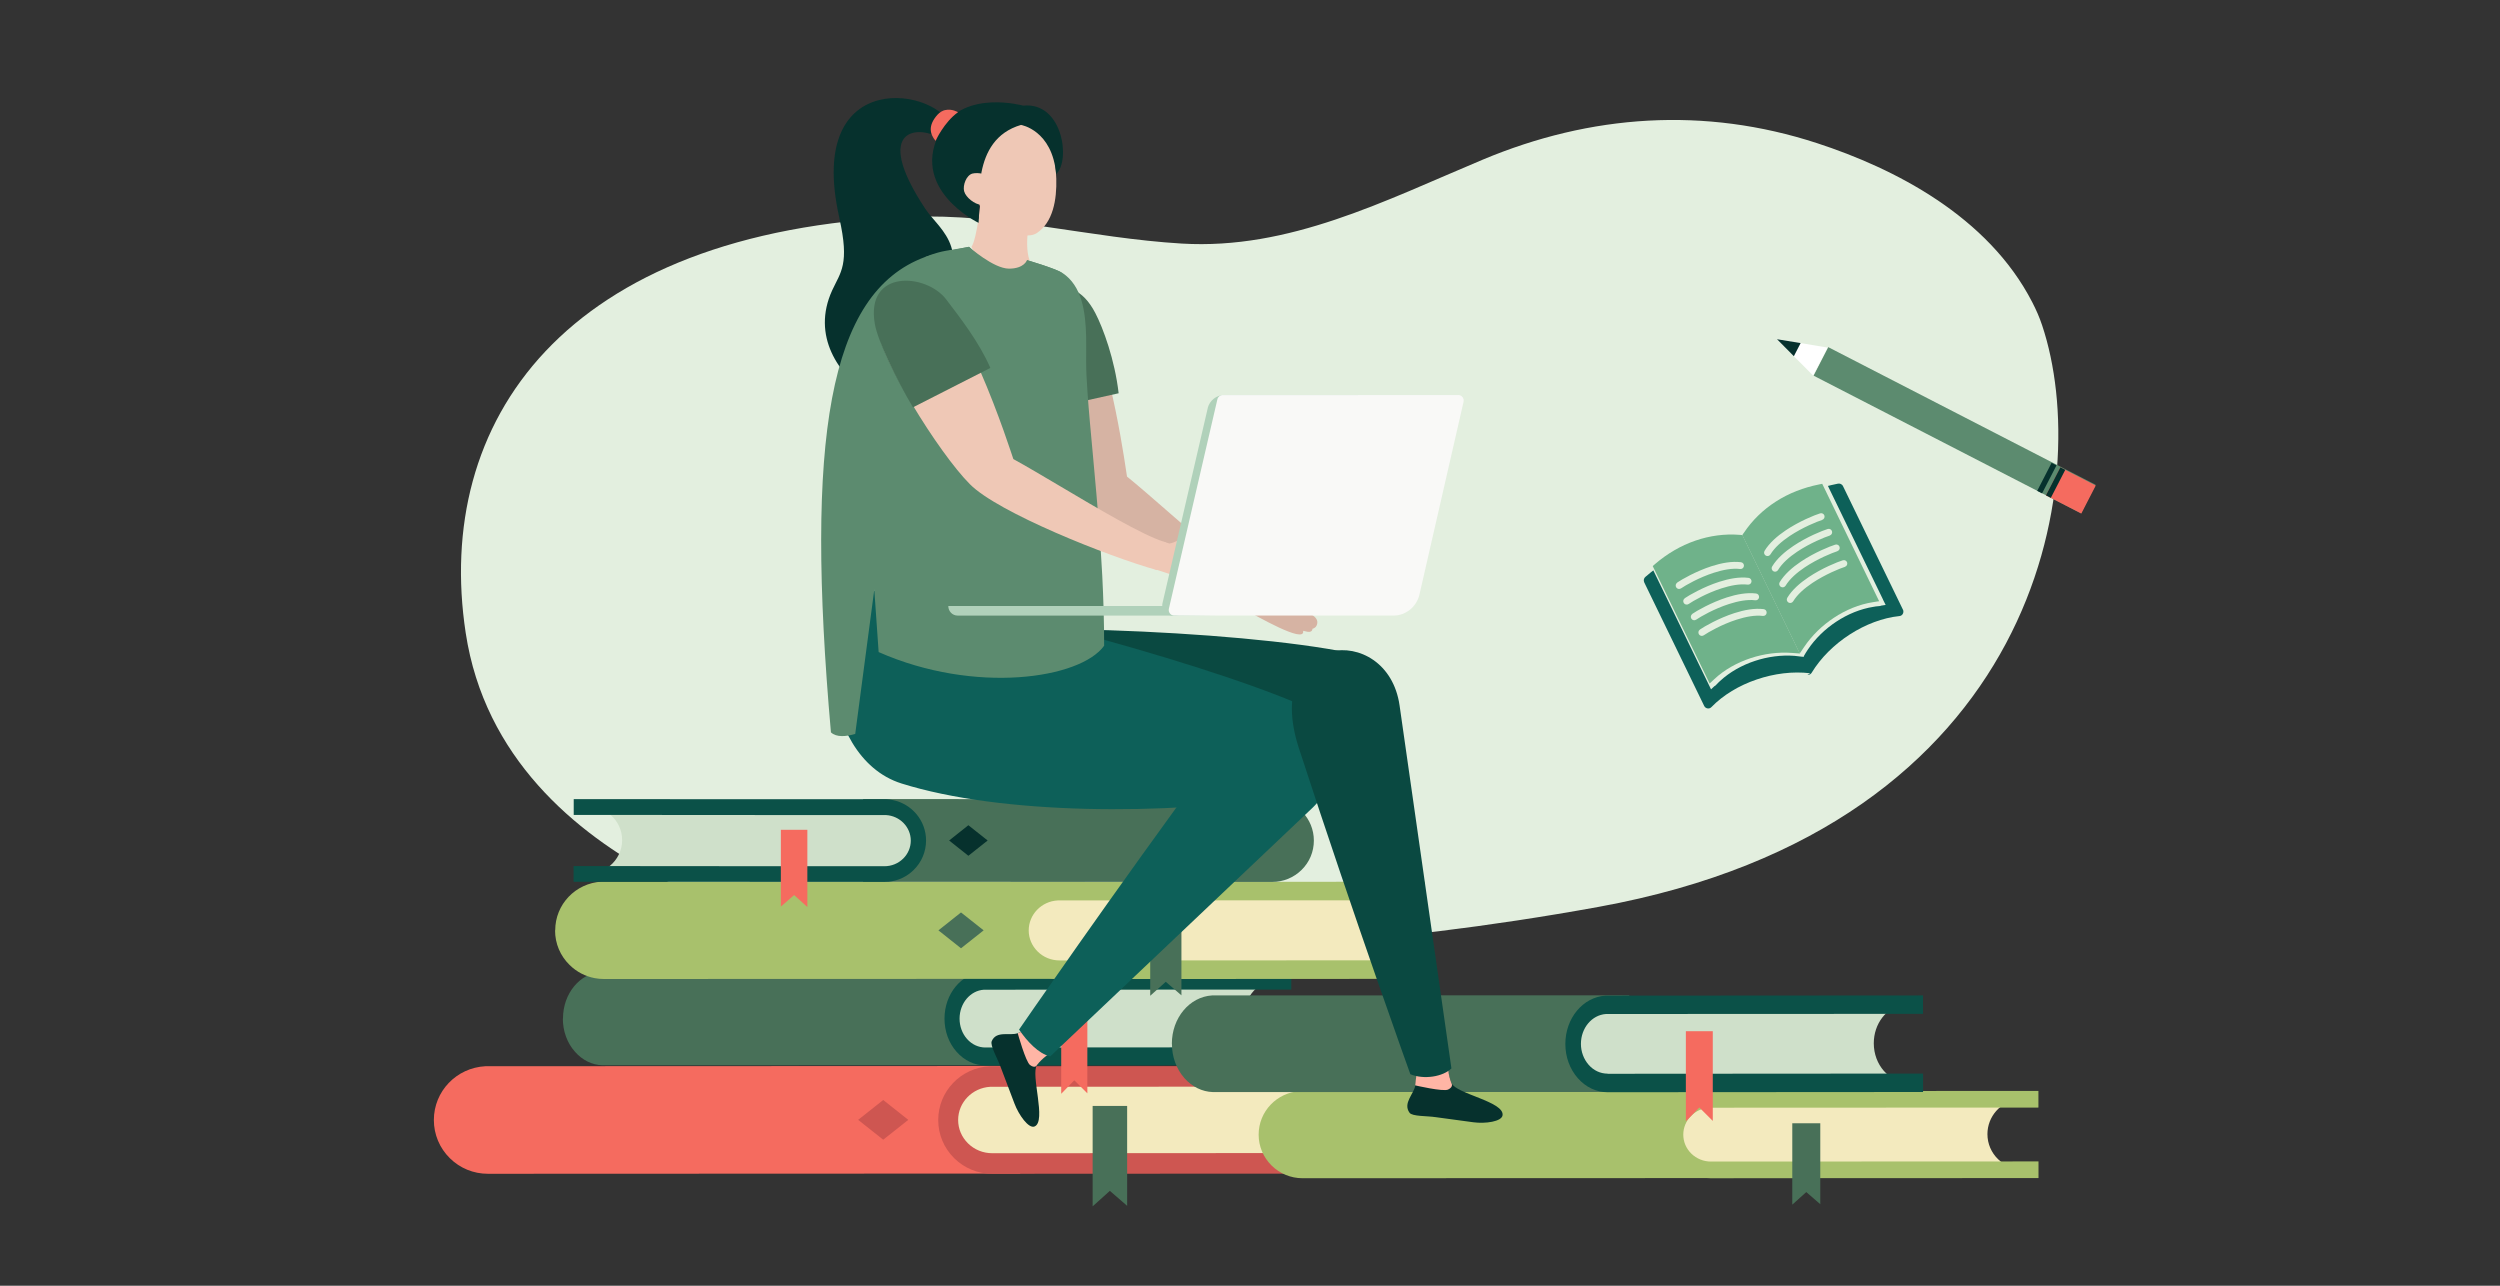 <?xml version="1.0" encoding="UTF-8"?> <svg xmlns="http://www.w3.org/2000/svg" id="Warstwa_2" viewBox="0 0 350 180"><rect x="0" y="0" width="350" height="180" fill="#333333" stroke="none"/><g id="layer_1"><path d="M115.59,131.03s-45.1-7.65-50.39-42.41c-4.49-29.47,13.56-56.29,62.13-58.26,12.88-.52,25.3,2.98,38.11,3.74,15.06.9,28.38-5.98,42.15-11.75,15.1-6.33,31.02-7.46,46.82-2.3,10.75,3.51,23.91,10.19,30.12,22.29.53,1.03,1,2.09,1.37,3.21,7.21,21.58-.07,70.12-62.08,81.41-62.01,11.3-108.23,4.07-108.23,4.07" fill="#e3efdf" stroke-width="0"></path><path d="M67.96,149.27c-4.08.22-7.22,3.53-7.22,7.53,0,2.02.8,3.93,2.24,5.35,1.43,1.41,3.32,2.18,5.33,2.18l74.52-.03v-15.06s-74.88.03-74.88.03Z" fill="#f56b5f" stroke-width="0"></path><path d="M192.88,162.8c-3.41,0-6.17-2.73-6.18-6.09,0-3.05,2.27-5.57,5.23-6.03l-53.35.03c-3.25.18-5.83,2.83-5.82,6.09,0,3.37,2.77,6.09,6.18,6.09l54.13-.02v-.07h-.18Z" fill="#f3eabe" fill-rule="evenodd" stroke-width="0"></path><path d="M138.92,161.45c-1.29,0-2.5-.49-3.4-1.38-.89-.88-1.38-2.04-1.38-3.27,0-2.47,1.98-4.51,4.51-4.65l56.88-.03v-2.88s-56.96.03-56.96.03c-4.08.22-7.22,3.53-7.22,7.53,0,2.02.8,3.93,2.24,5.35,1.43,1.41,3.32,2.18,5.33,2.18l56.61-.03v-2.88s-56.61.03-56.61.03Z" fill="#ce5651" stroke-width="0"></path><polygon points="152.97 168.89 155.38 166.72 157.8 168.82 157.8 154.83 152.97 154.83 152.97 168.89" fill="#487058" fill-rule="evenodd" stroke-width="0"></polygon><polygon points="120.14 156.78 123.65 159.56 127.16 156.78 123.65 154 120.14 156.78" fill="#ce5651" stroke-width="0"></polygon><path d="M78.8,142.6c0,1.76.6,3.42,1.7,4.65,1.04,1.18,2.4,1.85,3.85,1.89.06,0,.12,0,.18,0h10.74s22.46-.01,22.46-.01h19.75s3.44-.01,3.44-.01v-2.48s0-8.1,0-8.1v-1.25s0-1.28,0-1.28h-5.97s-4.19,0-4.19,0h-8.27s-3.95,0-3.95,0h-5.56s-25.27.01-25.27.01h-3.43c-3.09.2-5.46,3.07-5.46,6.56Z" fill="#487058" stroke-width="0"></path><path d="M178.77,147.83c-2.58,0-4.67-2.37-4.67-5.3,0-2.65,1.71-4.85,3.95-5.24l-40.36.02c-2.46.15-4.41,2.47-4.41,5.3,0,2.93,2.09,5.3,4.67,5.3l40.95-.02v-.06h-.13Z" fill="#cfe0ca" fill-rule="evenodd" stroke-width="0"></path><path d="M137.95,146.65c-.97,0-1.89-.43-2.57-1.2-.67-.76-1.04-1.77-1.04-2.84,0-2.15,1.5-3.93,3.41-4.05l43.03-.02v-2.51s-43.09.03-43.09.03c-3.09.19-5.46,3.07-5.46,6.55,0,1.76.6,3.42,1.7,4.65,1.08,1.22,2.51,1.9,4.03,1.9l42.83-.03v-2.51s-42.83.03-42.83.03Z" fill="#0b5148" stroke-width="0"></path><polygon points="148.57 153.13 150.4 151.24 152.23 153.07 152.23 140.89 148.57 140.89 148.57 153.13" fill="#f56b5f" fill-rule="evenodd" stroke-width="0"></polygon><path d="M77.71,130.26c0,1.83.72,3.55,2.03,4.83.98.97,2.2,1.6,3.52,1.85.42.08.86.12,1.29.12l63.22-.02h4.1s0-1.28,0-1.28v-9.71s0-1.3,0-1.3v-1.3s0-.03,0-.03h-27.46s0,.01,0,.01h-3.57s-3.63,0-3.63,0h-7.88s-13.83,0-13.83,0h-11.25c-3.69.2-6.52,3.19-6.52,6.81Z" fill="#a8c16c" stroke-width="0"></path><path d="M197.08,135.68c-3.08,0-5.58-2.46-5.58-5.5,0-2.75,2.05-5.04,4.72-5.44l-48.2.02c-2.94.16-5.26,2.56-5.26,5.5,0,3.04,2.5,5.51,5.58,5.5l48.9-.02v-.06h-.16Z" fill="#f3eabe" fill-rule="evenodd" stroke-width="0"></path><path d="M148.34,134.46c-1.16,0-2.26-.44-3.07-1.25-.8-.79-1.25-1.84-1.25-2.95,0-2.23,1.79-4.08,4.07-4.2l51.39-.02v-2.6s-51.45.03-51.45.03c-3.69.2-6.52,3.19-6.52,6.8,0,1.83.72,3.55,2.03,4.83,1.29,1.27,3,1.97,4.82,1.97l51.14-.03v-2.6s-51.14.03-51.14.03Z" fill="#a8c16c" stroke-width="0"></path><polygon points="161.03 139.41 163.21 137.45 165.4 139.35 165.4 128.48 161.03 128.48 161.03 139.41" fill="#487058" fill-rule="evenodd" stroke-width="0"></polygon><polygon points="131.38 130.25 134.54 132.76 137.71 130.25 134.54 127.74 131.38 130.25" fill="#487058" stroke-width="0"></polygon><path d="M178.39,111.89c3.14.17,5.55,2.71,5.55,5.79,0,1.56-.61,3.02-1.72,4.11-1.1,1.08-2.55,1.68-4.1,1.68l-57.29-.02v-11.58s57.57.02,57.57.02Z" fill="#487058" stroke-width="0"></path><path d="M82.22,122.29v.05h27.1s3.72.02,3.72.02h7.79s3.01,0,3.01,0c2.62,0,4.75-2.09,4.75-4.68,0-2.5-1.98-4.55-4.48-4.68h-3.27s-7.2,0-7.2,0h-30.55c.91.12,1.73.52,2.39,1.09,1,.86,1.62,2.12,1.62,3.53,0,1.46-.68,2.76-1.74,3.62-.82.66-1.87,1.06-3.01,1.06h-.14Z" fill="#cfe0ca" fill-rule="evenodd" stroke-width="0"></path><path d="M80.31,123.45h15.18s13.83.01,13.83.01h3.72s4.14,0,4.14,0h6.65c.17,0,.33,0,.5-.02h.07s0,0,0,0c1.33-.13,2.56-.7,3.52-1.65,1.11-1.09,1.72-2.55,1.73-4.11,0-2.79-1.99-5.15-4.7-5.68-.28-.06-.56-.09-.85-.11h-3.27s-7.2,0-7.2,0h-13.34s-9.48-.01-9.48-.01h-10.49s0,0,0,0v2.21s5.16,0,5.16,0l28.15.02h7.2s3.21,0,3.21,0c1.94.11,3.47,1.68,3.47,3.58,0,.94-.38,1.84-1.06,2.51-.7.69-1.63,1.07-2.62,1.07h-3.01s-7.79,0-7.79,0h-3.72s-23.96-.02-23.96-.02h-5.05s0,2.21,0,2.21Z" fill="#0b5148" stroke-width="0"></path><polygon points="113.03 126.98 111.18 125.31 109.32 126.92 109.32 116.17 113.03 116.17 113.03 126.98" fill="#f56b5f" fill-rule="evenodd" stroke-width="0"></polygon><polygon points="138.27 117.67 135.57 119.81 132.88 117.67 135.57 115.53 138.27 117.67" fill="#06312d" stroke-width="0"></polygon><path d="M182.06,152.75c-3.31.18-5.85,2.86-5.85,6.1,0,1.64.65,3.18,1.82,4.33,1.16,1.14,2.69,1.77,4.32,1.77l60.36-.02v-12.2s-60.65.02-60.65.02Z" fill="#a8c16c" stroke-width="0"></path><path d="M283.24,163.71c-2.76,0-5-2.21-5-4.93,0-2.47,1.84-4.52,4.23-4.88l-43.22.02c-2.63.14-4.72,2.3-4.72,4.93,0,2.73,2.24,4.94,5,4.93l43.84-.02v-.05h-.14Z" fill="#f3eabe" fill-rule="evenodd" stroke-width="0"></path><path d="M239.54,162.62c-1.04,0-2.02-.4-2.76-1.12-.72-.71-1.12-1.65-1.12-2.65,0-2,1.6-3.66,3.65-3.77l46.07-.02v-2.33s-46.13.02-46.13.02c-3.31.18-5.85,2.86-5.85,6.1,0,1.64.65,3.18,1.82,4.33,1.16,1.14,2.69,1.77,4.32,1.77l45.85-.02v-2.33s-45.86.02-45.86.02Z" fill="#a8c16c" stroke-width="0"></path><polygon points="250.92 168.65 252.88 166.89 254.84 168.59 254.84 157.26 250.92 157.26 250.92 168.65" fill="#487058" fill-rule="evenodd" stroke-width="0"></polygon><path d="M164.07,146.14c0,1.82.62,3.52,1.75,4.8,1.07,1.21,2.48,1.9,3.97,1.95.06,0,.12,0,.18,0h11.07s23.16-.01,23.16-.01h20.36s3.54-.01,3.54-.01v-2.56s0-8.35,0-8.35v-1.29s0-1.32,0-1.32h-6.16s-4.32,0-4.32,0h-8.53s-4.07,0-4.07,0h-5.73s-26.06.01-26.06.01h-3.54c-3.18.2-5.63,3.17-5.63,6.76Z" fill="#487058" stroke-width="0"></path><path d="M267.15,151.53c-2.66,0-4.82-2.45-4.82-5.47,0-2.74,1.77-5,4.08-5.41l-41.63.02c-2.54.16-4.55,2.54-4.54,5.46,0,3.02,2.16,5.47,4.82,5.47l42.23-.02v-.06s-.14,0-.14,0Z" fill="#cfe0ca" fill-rule="evenodd" stroke-width="0"></path><path d="M225.06,150.31c-1,0-1.95-.44-2.65-1.24-.69-.79-1.08-1.83-1.08-2.93,0-2.22,1.54-4.05,3.51-4.18l44.38-.02v-2.58s-44.44.03-44.44.03c-3.18.2-5.63,3.17-5.63,6.76,0,1.82.62,3.52,1.75,4.8,1.11,1.26,2.59,1.96,4.16,1.96l44.17-.03v-2.58s-44.17.03-44.17.03Z" fill="#0b5148" stroke-width="0"></path><polygon points="236.02 156.99 237.91 155.05 239.79 156.93 239.79 144.37 236.02 144.37 236.02 156.99" fill="#f56b5f" fill-rule="evenodd" stroke-width="0"></polygon><path d="M128.83,89.23c6.17-2.25,44.35-1.14,60.29,2.21,6.78,1.42,6.22,10.23.12,12.65-16.3,6.47-37.13,6.76-51.48,5.5-12.6-1.11-15.6-17.93-8.93-20.36Z" fill="#0a4941" stroke-width="0"></path><path d="M144.37,143.96l2.49,3.39s-1.17,1.04-1.67,1.73c-.96,1.33,1.38,7.93-.36,8.63-.82.33-2.2-1.61-2.8-3.2-.56-1.47-1.62-4.24-1.95-5.15-.42-1.16-1.49-2.99-1.24-3.59.66-1.55,2.58-.7,3.65-1.13.92-.37,1.89-.68,1.89-.68Z" fill="#06312d" stroke-width="0"></path><path d="M147.06,147.42s-1.09.65-1.87,1.67c0,0-.25.57-.99.01-.61-.46-1.72-4.45-1.72-4.45.91-.39,2.74-1.11,2.74-1.11l1.84,3.88Z" fill="#ffb5a5" stroke-width="0"></path><path d="M121.11,82.7c6.49-.87,46.88,9.62,61.79,16.33,6.34,2.86,4.01,11.35-2.44,12.4-17.25,2.81-40.47,2.59-54.24-1.74-12.1-3.8-12.12-26.05-5.11-27Z" fill="#0d6059" stroke-width="0"></path><path d="M183.68,113.16c-21.01,19.92-36.65,34.74-36.65,34.74-1.6-.36-3.24-2.1-4.36-3.76,0,0,12.82-18.66,28.01-39.28,10.01-13.6,21.57.17,13,8.3Z" fill="#0d6059" stroke-width="0"></path><path d="M198.47,149.91l4.08-.61s.32,1.56.66,2.34c.66,1.51,7.39,2.58,7.15,4.49-.11.9-2.43,1.21-4.07.99-1.52-.2-4.38-.58-5.31-.72-1.18-.18-3.26-.09-3.64-.61-.99-1.35.65-2.68.8-3.84.13-1.01.34-2.04.34-2.04Z" fill="#06312d" stroke-width="0"></path><path d="M202.69,149.14s.03,1.3.51,2.5c0,0,.36.5-.47.9-.68.33-4.61-.59-4.61-.59.11-1.01.38-3.01.38-3.01l4.18.2Z" fill="#ffb5a5" stroke-width="0"></path><path d="M195.94,98.76c4.16,29.13,7.26,50.82,7.26,50.82-1.19,1.16-3.84,1.6-5.75.81,0,0-7.61-21.11-15.61-45.66-5.27-16.19,12.4-17.85,14.1-5.97Z" fill="#0a4941" stroke-width="0"></path><path d="M117.5,30.5c1.48,6.54.18,7.59-1,10.16-5.81,12.73,15.13,21.73,14.34,14.73-.31-2.73-7.93-2.62-1.15-10.92,7.49-9.17,1.86-12.18-.17-15.27-7.72-11.7-.49-11.64,2.08-9.79,1.52,1.1,2,.06,1.69-1.34-1.29-5.7-20.69-9.28-15.78,12.43Z" fill="#06312d" stroke-width="0"></path><path d="M179.55,81.8c-.71.3-1.5.54-2.26.6.05.48.19,1.08,1.11,1.14.37.02,2.04-1.32,2.08-1.7.07-.67-.55-.24-.93-.04Z" fill="#d6b3a3" stroke-width="0"></path><path d="M182.3,85.11c-.14-.1-2.2-1.45-3.18-1.94-.82-.42-1.75-.68-2.66-1.2-.05-.01-1.75,2.51-2.12,3.41,1.36.73,8.41,4.83,8.1,2.96-.02-.13,1.24.53,1.31-.32,0,0,.38-.05.56-.42.23-.47.12-.89-.26-1.24-.29-.27-1.34-.94-1.75-1.24Z" fill="#d6b3a3" stroke-width="0"></path><path d="M157.78,66.71c-.11-.52-2.12-16.12-6.11-23.89-2.11-4.11-9.44-5.35-9.44,2.53,0,5.06,5.66,18.98,8.96,23.69,3.12,4.59,17.3,13.55,23.69,16.67l1.88-3.59c-2.58-1.2-8.47-6.33-13.2-10.46-2.17-1.89-4.22-3.68-5.79-4.95" fill="#d6b3a3" stroke-width="0"></path><path d="M156.61,55.06c-.54-4.7-2.17-9.13-3.26-11.22-3.6-6.95-9.5-2.29-9.48,2.36.01,3.29-.02,7.58.92,11.49l11.81-2.63Z" fill="#487058" stroke-width="0"></path><path d="M137.31,25.6c.22,2.1-.56,7.89-1.3,8.96,1.54,3.9,7.62,4.12,8.12,1.86-.88-2.47.29-6.97.31-7.39-1.5.18-6.64-3.02-7.13-3.43Z" fill="#efc8b6" stroke-width="0"></path><path d="M154.59,90.39c-3.32,4.64-18.08,6.85-31.58.9l-.61-8.75-2.67,20.21c-1.26.37-2.62.51-3.4-.22-3.61-41.05-.34-61.48,13.1-66.52,1.51-.56,6.23-1.46,6.23-1.46,0,0,3.15,3.3,5.32,3.3,2.97,0,2.8-1.43,2.8-1.43,0,0,4,1.17,4.95,1.79,2.74,1.79,3.25,5.43,3.33,8.96.02,1.19,0,2.37,0,3.46,0,1.19.07,2.65.19,4.3.35,5.07,1.14,12.12,1.7,19.9.14,1.91.26,3.86.37,5.84.16,3.19.26,6.46.26,9.72Z" fill="#5c8b6f" stroke-width="0"></path><path d="M141.26,37.61c-2.17,0-5.6-3.05-5.6-3.05,0,0-2.43.41-3.19.54-1.67.29-3.04.92-3.04.92,5.94,3.25,14.87,11.87,14.87,11.87,0,0,3.84-5.25,4.32-9.74-1.18-.67-4.84-1.73-4.84-1.73,0,0-.39,1.19-2.52,1.19Z" fill="#5c8b6f" stroke-width="0"></path><path d="M165.89,75.1c-.65.43-1.38.81-2.12,1.01.13.46.38,1.03,1.29.91.36-.05,1.78-1.67,1.75-2.05-.04-.67-.58-.13-.92.13Z" fill="#efc8b6" stroke-width="0"></path><path d="M166.72,81.21h-.06c-2.07-.53-4.51-1.38-5.27-1.62.21-.96,1.44-3.75,1.49-3.75.99.35,1.94.43,2.83.7,1.04.3,3.3,1.26,3.47,1.32.44.22,1.6.68,1.93.89.43.27.61.65.49,1.13-.08.17-.36.56-1.47.06-1.37-.61-2.19-.87-2.19-.87,0,0,.33.82-.31.93,0,0,.36.69-.33.89,0,0,.01.47-.57.31" fill="#efc8b6" stroke-width="0"></path><path d="M161.99,79.82c-6.83-1.9-22.33-8.09-26.2-12.03-2.15-2.14-5.42-6.71-8.13-11.27-2.4-4.03-4.38-8.05-4.79-10.39-1.36-7.75,6.06-7.89,8.85-4.23,1.97,2.59,3.86,6.31,5.48,9.98,2.67,6.11,4.55,12.08,4.67,12.39,1.76.96,4.09,2.35,6.55,3.8,5.17,3.07,11.54,6.84,14.46,7.75l.06.02c.09.03.19.06.27.08h0s-1.22,3.85-1.22,3.85v.04Z" fill="#efc8b6" stroke-width="0"></path><path d="M139.14,17.5c-3.2,1.24-4.32,4.78-3.13,8.06l1.23,3.4c.9,2.47,5.99,4.93,7.91,3.67,4.53-2.98,2.2-12.71,1.65-13.7-1.53-2.76-4.69-2.58-7.67-1.42Z" fill="#efc8b6" stroke-width="0"></path><path d="M143.24,14.79s-8.16-2.28-11.4,3.25c-4.88,8.33,5.16,13.16,5.16,13.16.3-2.72-1.19-11.62,5.94-13.71,0,0,4.37.7,4.92,6.88,2.07-1.89.92-10.16-4.62-9.58Z" fill="#06312d" stroke-width="0"></path><path d="M134.99,26.8c.21.83,1.5,1.84,2.35,1.86.11-1.01.32-3.06.3-4.29-.54-.19-1.17-.15-1.5-.07-.85.23-1.38,1.62-1.16,2.5Z" fill="#efc8b6" stroke-width="0"></path><path d="M132.34,15.4c-.37.09-.76.29-1.12.69-1.33,1.52-1.03,2.69-.24,3.63,0,0,1.18-2.61,3.14-4.01,0,0-.85-.52-1.78-.3Z" fill="#f56b5f" stroke-width="0"></path><path d="M127.81,57.02c-2.4-4.03-4.92-9.31-5.33-11.64-1.36-7.75,7.19-7.13,9.98-3.47,1.97,2.59,4.58,5.92,6.19,9.6l-10.84,5.52Z" fill="#487058" stroke-width="0"></path><path d="M132.76,84.84h0c0,.74.58,1.34,1.29,1.34h30.45c.71,0,1.29-.6,1.29-1.34h0s-33.04,0-33.04,0Z" fill="#b0d1ba" stroke-width="0"></path><path d="M169.09,57.11l-6.35,27.37c-.1.44-.01,1.7,1.57,1.7l25.8-.34v-30.53h-18.69c-1.08-.02-2.05.72-2.34,1.8" fill="#b0d1ba" stroke-width="0"></path><path d="M204.15,55.31h-32.98c-.34,0-.64.23-.73.57l-6.79,29.31c-.13.5.23.99.73.99h30.71c1.68,0,3.16-1.16,3.61-2.84l6.19-27.05c.13-.5-.23-.99-.73-.99" fill="#f9f9f7" stroke-width="0"></path><path d="M253.04,94.47h.09s0,0,0,0h0c.09,0,.17-.02.25-.05h0s0,0,0,0h0s0,0,0,0h0s0,0,0,0c.07-.04.14-.09.2-.16h0s0,0,0,0l.05-.07c1.28-2.11,3.17-3.96,5.33-5.36,2.17-1.4,4.61-2.34,6.96-2.58h0c.35-.03.59-.35.55-.7,0-.08-.03-.15-.07-.22l-8.38-17.27c-.14-.29-.46-.42-.75-.34-.32.06-.61.12-.87.19-.17.04-.33.08-.49.12l.57,1.18,7.14,14.72v.02s.37.74.37.74l-.64.1c-.07.04-.15.06-.23.06h0c-.17.01-.34.03-.5.05l-.3.05c-1.87.29-3.68,1.05-5.25,2.09-1.56,1.03-2.95,2.37-3.99,3.93h0c-.19.28-.36.57-.53.86h0s0,.01,0,.01h0s0,0,0,0h0s0,0,0,0h0s0,.01,0,.01h0s0,0,0,0h0s0,.01,0,.01h0s0,0,0,0h0s0,0,0,0h0s0,0,0,0h0s0,0,0,0h0s0,0,0,0h0s0,0,0,0h0s0,.01,0,.01h0s0,.01,0,.01h0s0,.01,0,.01h0s0,0,0,0h0s0,.01,0,.01h0s0,0,0,0h0s0,0,0,0h0s0,0,0,0h0s0,.01,0,.01h0s0,.01,0,.01h0s0,0,0,0h0s0,.01,0,.01h0s0,.01,0,.01h0s0,0,0,0h0s0,0,0,0h-.01s0,0,0,0h0s-.01,0-.01,0h0s-.01,0-.01,0h0s0,0,0,0h-.01s0,0,0,0h0s-.01,0-.01,0h0s-.01,0-.01,0h0s0,0,0,0h-.01s0,0,0,0h0s-.01,0-.01,0h0s0,0,0,0h-.01s0,0,0,0h0s-.01,0-.01,0h-.01s0,0,0,0h0s-.01,0-.01,0h0s0,0,0,0h-.01s0,0,0,0h0s-.01,0-.01,0h0s0,0,0,0h-.01s0,0,0,0h-.01s0,0,0,0h0s0,0,0,0h-.01s0,0,0,0h0s-.01,0-.01,0h0s-.01,0-.01,0h0s0,0,0,0h-.01s0,0,0,0h0s-.01,0-.01,0h0s-.01,0-.01,0h0s0,0,0,0h-.01s0,0,0,0h0s-.01,0-.01,0h0s-.01,0-.01,0h0s0,0,0,0h-.01s0,0,0,0h0s0,0,0,0h0s0,0,0,0h-.01s0,0,0,0h0s-.01,0-.01,0h0s0,0,0,0h-.01s0,0,0,0h-.01s0,0,0,0h0s0,0,0,0h0s0,0,0,0h0s0,0,0,0h0s0,0,0,0h0s0,0,0,0h0s0,0,0,0h0s0,0,0,0h0s0,0,0,0h0s0,0,0,0h0s0,0,0,0h0c-.33-.05-.67-.09-1.01-.12h0c-1.87-.14-3.79.12-5.56.71-1.79.59-3.51,1.54-4.9,2.83l-.2.19c-.13.13-.25.25-.37.38h0c-.06.06-.12.11-.2.14l-.47.44-8.08-16.65c-.12.09-.24.19-.36.28-.23.18-.47.38-.72.6-.24.18-.33.51-.19.8l8.38,17.27c.03.07.08.13.13.19.25.25.65.25.89,0h0c1.65-1.7,3.89-3.04,6.34-3.87,2.43-.83,5.06-1.17,7.5-.87h0Z" fill="#0d6059" stroke-width="0"></path><path d="M245.09,92.14c-1.87.62-3.68,1.61-5.12,2.97l-.62.58-7.97-16.44.37-.32c1.65-1.41,3.54-2.53,5.6-3.24,2-.69,4.11-.98,6.23-.81l.36.03,8.04,16.58-1.09-.08c-1.95-.15-3.95.12-5.8.73h0ZM234.8,81.58c-.22.15-.27.45-.12.67.15.22.45.27.67.12.61-.42,2.51-1.52,4.6-2.19,1.25-.4,2.56-.66,3.67-.52.26.03.5-.15.53-.42.03-.26-.15-.5-.42-.53-1.27-.16-2.72.11-4.09.55-2.2.71-4.21,1.87-4.85,2.31ZM235.86,83.77c-.22.15-.27.45-.12.67.15.22.45.27.67.12.61-.42,2.51-1.52,4.6-2.19,1.25-.4,2.56-.66,3.67-.52.26.03.5-.15.53-.42.03-.26-.15-.5-.42-.53-1.27-.16-2.72.11-4.09.55-2.2.71-4.21,1.87-4.85,2.31ZM236.92,85.96c-.22.15-.27.45-.12.67.15.22.45.27.67.12.61-.42,2.51-1.52,4.6-2.19,1.25-.4,2.56-.66,3.67-.52.26.03.5-.15.53-.42.03-.26-.15-.5-.42-.53-1.27-.16-2.72.11-4.09.55-2.2.71-4.21,1.87-4.85,2.31ZM237.98,88.15c-.22.15-.27.45-.12.67.15.22.45.27.67.12.61-.42,2.51-1.52,4.6-2.19,1.25-.4,2.56-.66,3.67-.52.26.03.5-.15.53-.42.03-.26-.15-.5-.41-.53-1.27-.16-2.72.11-4.09.55-2.2.71-4.21,1.87-4.85,2.31Z" fill="#6fb28a" fill-rule="evenodd" stroke-width="0"></path><path d="M244.13,74.61c1.18-1.77,2.71-3.25,4.49-4.39,1.83-1.18,3.88-1.96,6.01-2.39l.48-.1,7.97,16.44-.84.13c-1.96.3-3.86,1.1-5.5,2.19-1.62,1.07-3.08,2.47-4.17,4.1l-.61.9-8.04-16.58.2-.3ZM255.11,72.78c.25-.08.39-.35.31-.6-.08-.25-.35-.39-.6-.31-.75.23-2.9,1.09-4.82,2.38-1.19.8-2.3,1.77-2.96,2.87-.14.23-.06.52.16.66.23.14.52.06.66-.16.58-.96,1.59-1.84,2.68-2.57,1.83-1.22,3.87-2.04,4.57-2.26ZM256.17,74.97c.25-.08.39-.35.31-.6s-.35-.39-.6-.31c-.75.23-2.9,1.09-4.82,2.38-1.19.8-2.3,1.77-2.96,2.87-.14.23-.06.52.16.66.23.14.52.06.66-.16.58-.96,1.59-1.84,2.68-2.57,1.83-1.22,3.87-2.04,4.57-2.26ZM257.23,77.16c.25-.08.39-.35.31-.6-.08-.25-.35-.39-.6-.31-.75.23-2.9,1.09-4.82,2.38-1.19.8-2.3,1.77-2.96,2.87-.14.23-.06.52.16.66.23.14.52.06.66-.16.58-.96,1.59-1.84,2.68-2.57,1.83-1.22,3.87-2.04,4.57-2.26ZM258.29,79.35c.25-.08.39-.35.31-.6-.08-.25-.35-.39-.6-.31-.75.23-2.9,1.09-4.82,2.38-1.19.8-2.3,1.77-2.96,2.87-.14.23-.06.52.16.66.23.14.52.06.66-.16.58-.96,1.59-1.84,2.68-2.57,1.83-1.22,3.87-2.04,4.57-2.26Z" fill="#6fb28a" fill-rule="evenodd" stroke-width="0"></path><rect x="271.41" y="39.2" width="4.49" height="42.09" transform="translate(94.82 275.96) rotate(-62.76)" fill="#5c8b6f" stroke-width="0"></rect><rect x="287.73" y="65.89" width="4.41" height="5.57" transform="translate(96.15 295.01) rotate(-62.76)" fill="#f56b5f" stroke-width="0"></rect><rect x="285.6" y="67.19" width="4.41" height=".77" transform="translate(95.97 292.52) rotate(-62.76)" fill="#06312d" stroke-width="0"></rect><rect x="284.36" y="66.56" width="4.41" height=".77" transform="translate(95.87 291.08) rotate(-62.76)" fill="#06312d" stroke-width="0"></rect><polygon points="248.78 47.49 252.09 48.03 255.86 48.66 253.84 52.58 251.14 49.87 248.78 47.49" fill="#fff" stroke-width="0"></polygon><polygon points="248.78 47.49 252.09 48.03 251.14 49.87 248.78 47.49" fill="#06312d" stroke-width="0"></polygon><rect width="350" height="180" fill="none" stroke-width="0"></rect></g></svg> 
